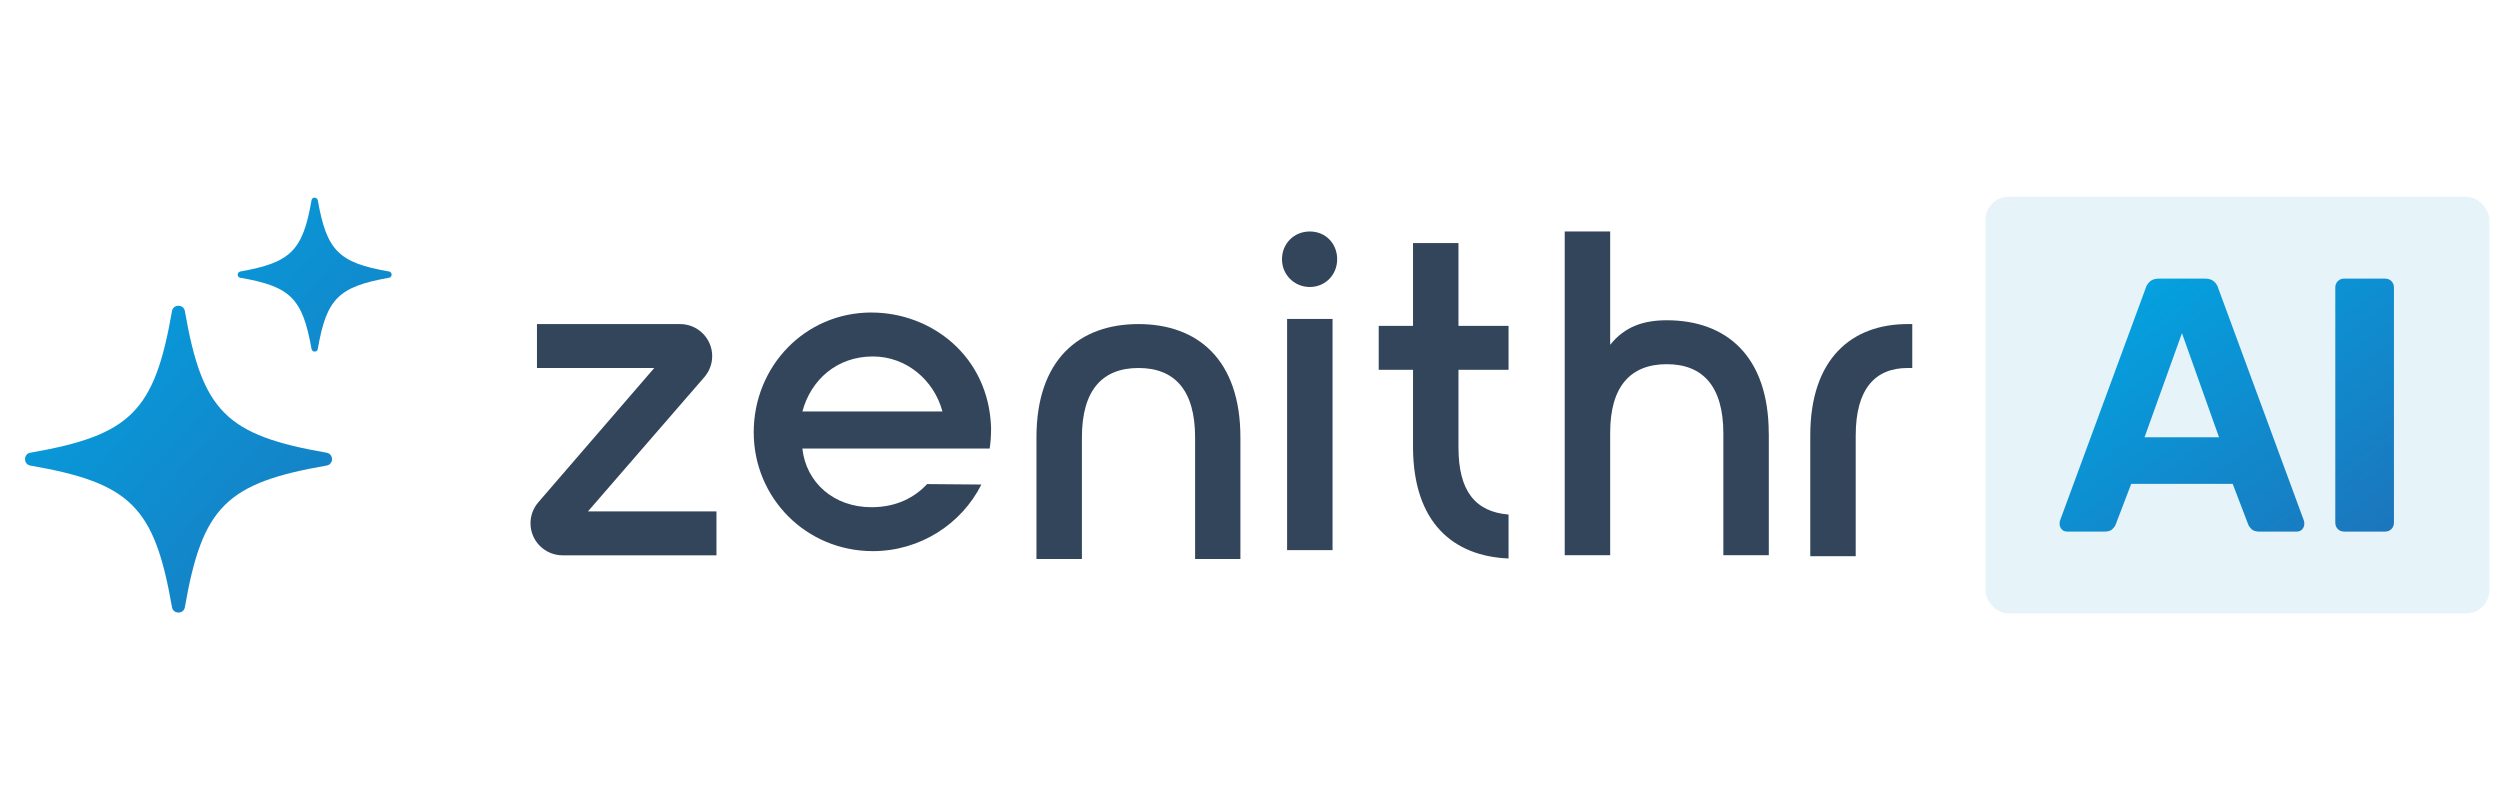 <svg width="216" height="70" viewBox="0 0 216 70" fill="none" xmlns="http://www.w3.org/2000/svg">
<path d="M61.902 44.186V47.98H48.613C47.078 47.98 45.835 46.741 45.835 45.21C45.835 44.547 46.075 43.906 46.506 43.403L56.528 31.795H46.393V28H58.76C60.291 28 61.534 29.24 61.534 30.767C61.534 31.431 61.295 32.074 60.86 32.578L50.798 44.186H61.902Z" fill="#33455B"/>
<path d="M75.294 27.003C80.461 27.003 85.429 30.76 85.63 36.952C85.63 37.63 85.59 38.23 85.508 38.751H69.325C69.646 41.707 72.05 43.823 75.294 43.823C77.5 43.823 79.06 42.944 80.102 41.824L84.79 41.864C83.069 45.301 79.46 47.618 75.417 47.618C69.649 47.618 65.121 43.023 65.121 37.348C65.121 31.674 69.526 27 75.297 27H75.294V27.003ZM81.427 35.553C80.703 32.835 78.302 30.798 75.417 30.798C72.292 30.798 70.049 32.835 69.328 35.553H81.427Z" fill="#33455B"/>
<path d="M107.183 48.3H103.256V37.789C103.256 33.712 101.491 31.795 98.366 31.795C95.242 31.795 93.477 33.712 93.477 37.789V48.3H89.55V37.789C89.55 31.079 93.237 28 98.36 28C103.483 28 107.171 31.076 107.171 37.789V48.3H107.177H107.183Z" fill="#33455B"/>
<path d="M110.764 22.398C110.764 21.039 111.806 20 113.168 20C114.531 20 115.531 21.039 115.531 22.398C115.531 23.757 114.49 24.796 113.168 24.796C111.847 24.796 110.764 23.757 110.764 22.398ZM111.205 27.555H115.132V47.532H111.205V27.555Z" fill="#33455B"/>
<path d="M126.012 31.953V38.664C126.012 42.459 127.494 44.219 130.339 44.458V48.253C125.531 48.052 122.126 45.136 122.085 38.702V31.948H119.121V28.153H122.085V21H126.012V28.153H130.339V31.948H126.012V31.953Z" fill="#33455B"/>
<path d="M152.825 37.46V47.971H148.898V37.46C148.898 33.383 147.133 31.466 144.009 31.466C140.884 31.466 139.119 33.383 139.119 37.382V47.971H135.192V20H139.119V29.789C140.4 28.189 142.042 27.671 144.009 27.671C149.138 27.671 152.819 30.747 152.819 37.46H152.822H152.825Z" fill="#33455B"/>
<path d="M156.407 37.632C156.407 31 159.972 28 164.821 28H165.22V31.795H164.821C162.014 31.795 160.334 33.593 160.334 37.629V48.056H156.407V37.632Z" fill="#33455B"/>
<rect x="171.549" y="17" width="43.528" height="36" rx="2" fill="#0082C6" fill-opacity="0.1"/>
<path d="M178.603 45.929C178.417 45.929 178.261 45.866 178.137 45.741C178.012 45.596 177.95 45.44 177.95 45.273C177.95 45.169 177.961 45.075 177.981 44.992L185.381 24.915C185.443 24.686 185.568 24.488 185.754 24.321C185.941 24.155 186.2 24.072 186.531 24.072H190.511C190.843 24.072 191.102 24.155 191.288 24.321C191.475 24.488 191.599 24.686 191.661 24.915L199.061 44.992C199.082 45.075 199.092 45.169 199.092 45.273C199.092 45.44 199.03 45.596 198.906 45.741C198.781 45.866 198.626 45.929 198.439 45.929H195.206C194.895 45.929 194.667 45.856 194.522 45.71C194.377 45.564 194.283 45.429 194.242 45.304L192.905 41.807H184.137L182.8 45.304C182.759 45.429 182.666 45.564 182.521 45.71C182.375 45.856 182.147 45.929 181.837 45.929H178.603ZM185.288 37.779H191.724L188.521 28.786L185.288 37.779Z" fill="url(#paint0_linear_1643_74)"/>
<path d="M202.546 45.929C202.318 45.929 202.132 45.856 201.987 45.71C201.842 45.564 201.769 45.377 201.769 45.148V24.852C201.769 24.623 201.842 24.436 201.987 24.29C202.132 24.144 202.318 24.072 202.546 24.072H206.06C206.288 24.072 206.474 24.144 206.619 24.29C206.764 24.436 206.837 24.623 206.837 24.852V45.148C206.837 45.377 206.764 45.564 206.619 45.71C206.474 45.856 206.288 45.929 206.06 45.929H202.546Z" fill="url(#paint1_linear_1643_74)"/>
<path d="M28.214 39.114C19.535 37.605 17.481 35.55 15.972 26.872C15.867 26.264 14.966 26.264 14.861 26.872C13.351 35.55 11.297 37.605 2.619 39.114C2.011 39.219 2.011 40.12 2.619 40.225C11.297 41.734 13.351 43.789 14.861 52.467C14.966 53.075 15.867 53.075 15.972 52.467C17.481 43.789 19.535 41.734 28.214 40.225C28.843 40.12 28.843 39.219 28.214 39.114Z" fill="url(#paint2_linear_1643_74)"/>
<path d="M33.601 23.455C29.262 22.7 28.235 21.673 27.459 17.313C27.396 16.998 26.956 16.998 26.914 17.313C26.16 21.652 25.133 22.679 20.772 23.455C20.458 23.518 20.458 23.958 20.772 24C25.111 24.755 26.139 25.782 26.914 30.142C26.977 30.456 27.417 30.456 27.459 30.142C28.214 25.803 29.241 24.775 33.601 24C33.916 23.958 33.916 23.497 33.601 23.455Z" fill="url(#paint3_linear_1643_74)"/>
<defs>
<linearGradient id="paint0_linear_1643_74" x1="177.95" y1="24.072" x2="198.984" y2="51.87" gradientUnits="userSpaceOnUse">
<stop stop-color="#00A8E5"/>
<stop offset="1" stop-color="#1C75BC"/>
</linearGradient>
<linearGradient id="paint1_linear_1643_74" x1="177.95" y1="24.072" x2="198.984" y2="51.87" gradientUnits="userSpaceOnUse">
<stop stop-color="#00A8E5"/>
<stop offset="1" stop-color="#1C75BC"/>
</linearGradient>
<linearGradient id="paint2_linear_1643_74" x1="2.163" y1="17.077" x2="37.736" y2="48.511" gradientUnits="userSpaceOnUse">
<stop stop-color="#00A8E5"/>
<stop offset="1" stop-color="#1C75BC"/>
</linearGradient>
<linearGradient id="paint3_linear_1643_74" x1="2.163" y1="17.077" x2="37.736" y2="48.511" gradientUnits="userSpaceOnUse">
<stop stop-color="#00A8E5"/>
<stop offset="1" stop-color="#1C75BC"/>
</linearGradient>
</defs>
</svg>
